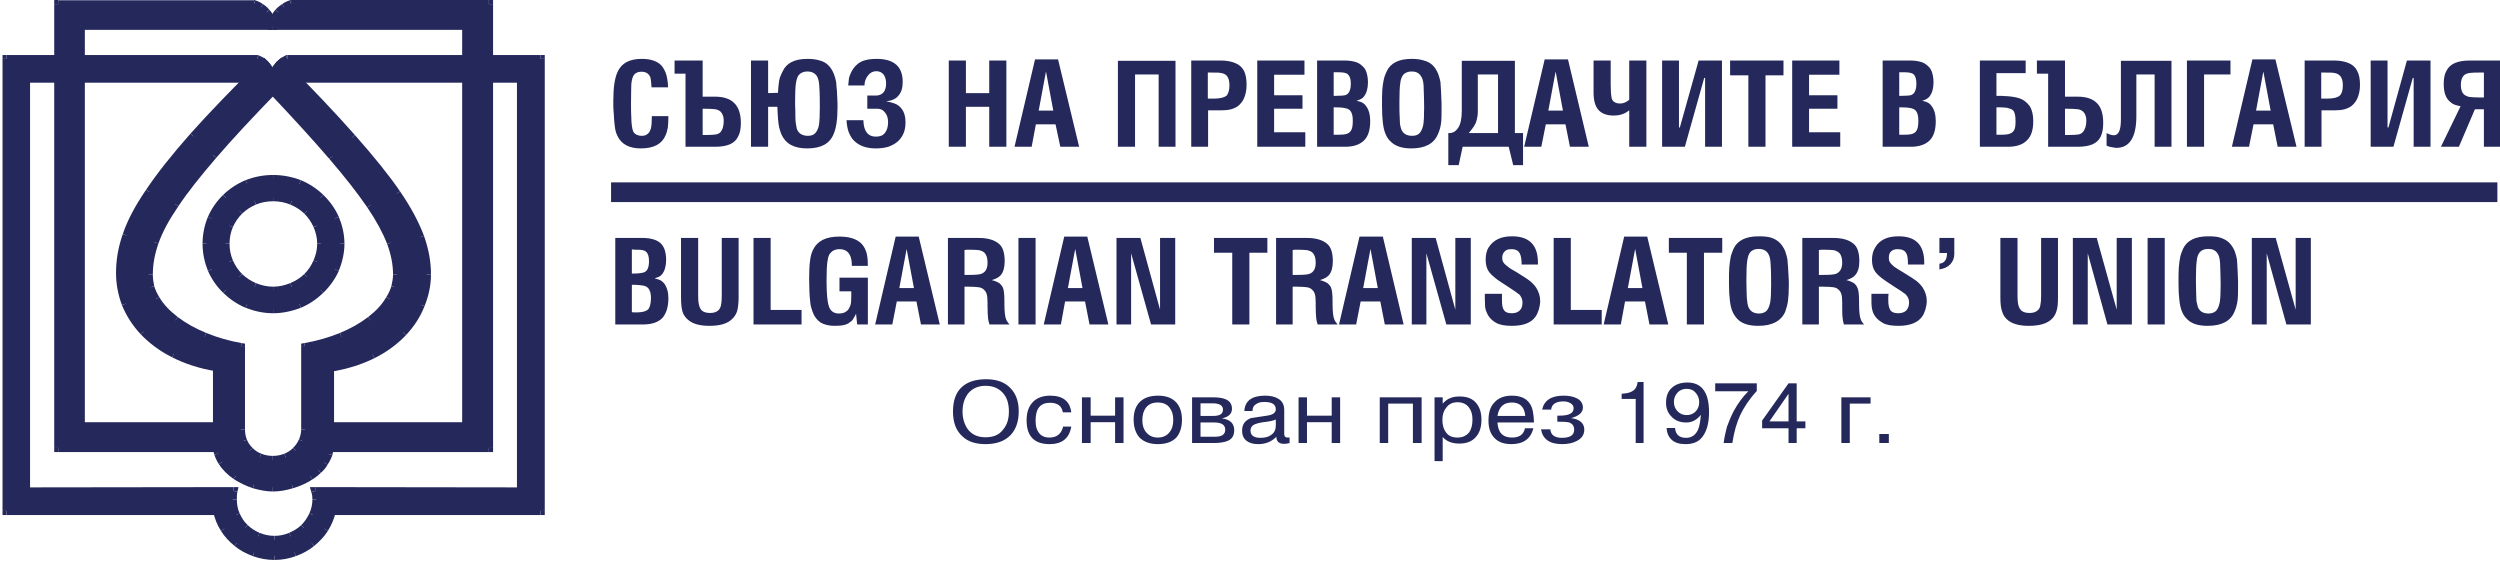 <?xml version="1.0" encoding="UTF-8" standalone="no"?>
<!DOCTYPE svg PUBLIC "-//W3C//DTD SVG 1.1//EN" "http://www.w3.org/Graphics/SVG/1.1/DTD/svg11.dtd">
<svg width="100%" height="100%" viewBox="0 0 252 57" version="1.1" xmlns="http://www.w3.org/2000/svg" xmlns:xlink="http://www.w3.org/1999/xlink" xml:space="preserve" xmlns:serif="http://www.serif.com/" style="fill-rule:evenodd;clip-rule:evenodd;stroke-linejoin:round;stroke-miterlimit:2;">
    <g transform="matrix(0.24,0,0,0.24,-432.229,-233.387)">
        <g transform="matrix(0.118,0,0,0.115,593.459,972.563)">
            <path d="M10256,214L11148,214C11176,227 11196,254 11201,286L10325,286L10325,1793C10572,1793 10818,1792 11064,1792C11062,1802 11061,1812 11061,1823C11061,1904 11127,1970 11210,1970C11292,1970 11359,1904 11359,1823C11359,1812 11358,1802 11355,1792C11598,1792 11843,1793 12087,1793L12087,286L11203,286C11209,254 11229,227 11256,214L12157,214L12157,1865L11414,1865C11394,1958 11310,2029 11210,2029C11109,2029 11025,1958 11006,1865L10256,1865L10256,214Z" style="fill:rgb(36,40,91);"/>
        </g>
        <g transform="matrix(0.118,0,0,0.115,593.459,972.563)">
            <rect x="10242" y="200" width="14" height="14" style="fill:rgb(36,40,91);"/>
        </g>
        <g transform="matrix(0.118,0,0,0.115,593.459,972.563)">
            <rect x="10256" y="200" width="892" height="29" style="fill:rgb(36,40,91);"/>
        </g>
        <g transform="matrix(0.118,0,0,0.115,593.459,972.563)">
            <path d="M11154,201L11148,214L11148,200L11151,200L11154,201Z" style="fill:rgb(36,40,91);"/>
        </g>
        <g transform="matrix(0.118,0,0,0.115,593.459,972.563)">
            <path d="M11142,227L11154,201C11162,205 11170,209 11177,215L11167,226L11158,237C11153,233 11148,230 11142,227Z" style="fill:rgb(36,40,91);"/>
        </g>
        <g transform="matrix(0.118,0,0,0.115,593.459,972.563)">
            <path d="M11167,226L11177,215C11183,221 11190,227 11195,234L11183,243L11171,251C11168,246 11163,242 11158,237L11167,226Z" style="fill:rgb(36,40,91);"/>
        </g>
        <g transform="matrix(0.118,0,0,0.115,593.459,972.563)">
            <path d="M11183,243L11195,234C11200,241 11204,249 11208,257L11195,263L11181,269C11179,263 11175,257 11171,251L11183,243Z" style="fill:rgb(36,40,91);"/>
        </g>
        <g transform="matrix(0.118,0,0,0.115,593.459,972.563)">
            <path d="M11195,263L11208,257C11211,266 11214,275 11215,284L11187,288C11186,281 11184,275 11181,269L11195,263Z" style="fill:rgb(36,40,91);"/>
        </g>
        <g transform="matrix(0.118,0,0,0.115,593.459,972.563)">
            <path d="M11201,301L11201,286L11215,284L11218,301L11201,301Z" style="fill:rgb(36,40,91);"/>
        </g>
        <g transform="matrix(0.118,0,0,0.115,593.459,972.563)">
            <rect x="10325" y="272" width="876" height="29" style="fill:rgb(36,40,91);"/>
        </g>
        <g transform="matrix(0.118,0,0,0.115,593.459,972.563)">
            <rect x="10311" y="272" width="14" height="14" style="fill:rgb(36,40,91);"/>
        </g>
        <g transform="matrix(0.118,0,0,0.115,593.459,972.563)">
            <rect x="10311" y="286" width="29" height="1507" style="fill:rgb(36,40,91);"/>
        </g>
        <g transform="matrix(0.118,0,0,0.115,593.459,972.563)">
            <rect x="10311" y="1793" width="14" height="15" style="fill:rgb(36,40,91);"/>
        </g>
        <g transform="matrix(0.118,0,0,0.115,593.459,972.563)">
            <path d="M10325,1808L10325,1779C10572,1779 10818,1778 11064,1778L11064,1807C10818,1807 10572,1808 10325,1808Z" style="fill:rgb(36,40,91);"/>
        </g>
        <g transform="matrix(0.118,0,0,0.115,593.459,972.563)">
            <path d="M11078,1795L11064,1792L11064,1778L11082,1778L11078,1795Z" style="fill:rgb(36,40,91);"/>
        </g>
        <g transform="matrix(0.118,0,0,0.115,593.459,972.563)">
            <path d="M11050,1789L11078,1795C11076,1804 11076,1813 11076,1823L11047,1823C11047,1811 11048,1800 11050,1789Z" style="fill:rgb(36,40,91);"/>
        </g>
        <g transform="matrix(0.118,0,0,0.115,593.459,972.563)">
            <path d="M11047,1823L11076,1823C11076,1841 11079,1859 11086,1874L11073,1880L11059,1886C11051,1866 11047,1845 11047,1823Z" style="fill:rgb(36,40,91);"/>
        </g>
        <g transform="matrix(0.118,0,0,0.115,593.459,972.563)">
            <path d="M11073,1880L11086,1874C11093,1890 11102,1905 11115,1917L11104,1927L11094,1937C11079,1923 11067,1905 11059,1886L11073,1880Z" style="fill:rgb(36,40,91);"/>
        </g>
        <g transform="matrix(0.118,0,0,0.115,593.459,972.563)">
            <path d="M11104,1927L11115,1917C11127,1929 11141,1938 11157,1945L11152,1958L11146,1972C11127,1964 11109,1952 11094,1937L11104,1927Z" style="fill:rgb(36,40,91);"/>
        </g>
        <g transform="matrix(0.118,0,0,0.115,593.459,972.563)">
            <path d="M11152,1958L11157,1945C11173,1952 11191,1956 11210,1956L11210,1985C11187,1985 11166,1980 11146,1972L11152,1958Z" style="fill:rgb(36,40,91);"/>
        </g>
        <g transform="matrix(0.118,0,0,0.115,593.459,972.563)">
            <path d="M11210,1985L11210,1956C11229,1956 11246,1952 11262,1945L11268,1958L11273,1972C11254,1980 11232,1985 11210,1985Z" style="fill:rgb(36,40,91);"/>
        </g>
        <g transform="matrix(0.118,0,0,0.115,593.459,972.563)">
            <path d="M11268,1958L11262,1945C11278,1938 11293,1929 11305,1917L11325,1937C11311,1952 11293,1964 11273,1972L11268,1958Z" style="fill:rgb(36,40,91);"/>
        </g>
        <g transform="matrix(0.118,0,0,0.115,593.459,972.563)">
            <path d="M11325,1937L11305,1917C11317,1905 11327,1890 11334,1874L11347,1880L11361,1886C11352,1905 11340,1923 11325,1937Z" style="fill:rgb(36,40,91);"/>
        </g>
        <g transform="matrix(0.118,0,0,0.115,593.459,972.563)">
            <path d="M11347,1880L11334,1874C11341,1859 11345,1841 11345,1823L11374,1823C11374,1845 11369,1867 11361,1886L11347,1880Z" style="fill:rgb(36,40,91);"/>
        </g>
        <g transform="matrix(0.118,0,0,0.115,593.459,972.563)">
            <path d="M11374,1823L11345,1823C11345,1813 11344,1805 11341,1796L11369,1788C11372,1799 11374,1811 11374,1823Z" style="fill:rgb(36,40,91);"/>
        </g>
        <g transform="matrix(0.118,0,0,0.115,593.459,972.563)">
            <path d="M11355,1778L11355,1792L11341,1796L11336,1778L11355,1778Z" style="fill:rgb(36,40,91);"/>
        </g>
        <g transform="matrix(0.118,0,0,0.115,593.459,972.563)">
            <path d="M11355,1807L11355,1778C11598,1778 11843,1779 12087,1779L12087,1808C11843,1808 11598,1807 11355,1807Z" style="fill:rgb(36,40,91);"/>
        </g>
        <g transform="matrix(0.118,0,0,0.115,593.459,972.563)">
            <rect x="12087" y="1793" width="15" height="15" style="fill:rgb(36,40,91);"/>
        </g>
        <g transform="matrix(0.118,0,0,0.115,593.459,972.563)">
            <rect x="12073" y="286" width="29" height="1507" style="fill:rgb(36,40,91);"/>
        </g>
        <g transform="matrix(0.118,0,0,0.115,593.459,972.563)">
            <rect x="12087" y="272" width="15" height="14" style="fill:rgb(36,40,91);"/>
        </g>
        <g transform="matrix(0.118,0,0,0.115,593.459,972.563)">
            <rect x="11203" y="272" width="884" height="29" style="fill:rgb(36,40,91);"/>
        </g>
        <g transform="matrix(0.118,0,0,0.115,593.459,972.563)">
            <path d="M11189,283L11203,286L11203,301L11186,301L11189,283Z" style="fill:rgb(36,40,91);"/>
        </g>
        <g transform="matrix(0.118,0,0,0.115,593.459,972.563)">
            <path d="M11217,289L11189,283C11190,274 11193,266 11197,257L11223,269C11221,275 11219,282 11217,289Z" style="fill:rgb(36,40,91);"/>
        </g>
        <g transform="matrix(0.118,0,0,0.115,593.459,972.563)">
            <path d="M11223,269L11197,257C11200,249 11205,241 11210,234L11222,243L11233,251C11229,257 11226,263 11223,269Z" style="fill:rgb(36,40,91);"/>
        </g>
        <g transform="matrix(0.118,0,0,0.115,593.459,972.563)">
            <path d="M11222,243L11210,234C11215,227 11221,221 11228,215L11237,226L11247,237C11242,241 11237,246 11233,251L11222,243Z" style="fill:rgb(36,40,91);"/>
        </g>
        <g transform="matrix(0.118,0,0,0.115,593.459,972.563)">
            <path d="M11237,226L11228,215C11235,210 11242,205 11250,201L11262,227C11257,230 11251,233 11247,237L11237,226Z" style="fill:rgb(36,40,91);"/>
        </g>
        <g transform="matrix(0.118,0,0,0.115,593.459,972.563)">
            <path d="M11256,200L11256,214L11250,201L11253,200L11256,200Z" style="fill:rgb(36,40,91);"/>
        </g>
        <g transform="matrix(0.118,0,0,0.115,593.459,972.563)">
            <rect x="11256" y="200" width="901" height="29" style="fill:rgb(36,40,91);"/>
        </g>
        <g transform="matrix(0.118,0,0,0.115,593.459,972.563)">
            <rect x="12157" y="200" width="15" height="14" style="fill:rgb(36,40,91);"/>
        </g>
        <g transform="matrix(0.118,0,0,0.115,593.459,972.563)">
            <rect x="12143" y="214" width="29" height="1651" style="fill:rgb(36,40,91);"/>
        </g>
        <g transform="matrix(0.118,0,0,0.115,593.459,972.563)">
            <rect x="12157" y="1865" width="15" height="15" style="fill:rgb(36,40,91);"/>
        </g>
        <g transform="matrix(0.118,0,0,0.115,593.459,972.563)">
            <rect x="11414" y="1851" width="743" height="29" style="fill:rgb(36,40,91);"/>
        </g>
        <g transform="matrix(0.118,0,0,0.115,593.459,972.563)">
            <path d="M11414,1851L11414,1865L11400,1862L11402,1851L11414,1851Z" style="fill:rgb(36,40,91);"/>
        </g>
        <g transform="matrix(0.118,0,0,0.115,593.459,972.563)">
            <path d="M11400,1862L11428,1868C11423,1893 11413,1916 11400,1938L11388,1930L11375,1922C11387,1904 11395,1884 11400,1862Z" style="fill:rgb(36,40,91);"/>
        </g>
        <g transform="matrix(0.118,0,0,0.115,593.459,972.563)">
            <path d="M11388,1930L11400,1938C11387,1959 11370,1977 11351,1993L11333,1971C11350,1957 11364,1941 11375,1922L11388,1930Z" style="fill:rgb(36,40,91);"/>
        </g>
        <g transform="matrix(0.118,0,0,0.115,593.459,972.563)">
            <path d="M11333,1971L11351,1993C11332,2009 11310,2021 11286,2030L11281,2016L11276,2003C11297,1995 11316,1984 11333,1971Z" style="fill:rgb(36,40,91);"/>
        </g>
        <g transform="matrix(0.118,0,0,0.115,593.459,972.563)">
            <path d="M11281,2016L11286,2030C11262,2039 11237,2044 11210,2044L11210,2015C11233,2015 11256,2010 11276,2003L11281,2016Z" style="fill:rgb(36,40,91);"/>
        </g>
        <g transform="matrix(0.118,0,0,0.115,593.459,972.563)">
            <path d="M11210,2015L11210,2044C11183,2044 11157,2039 11133,2030L11138,2016L11143,2003C11164,2010 11186,2015 11210,2015Z" style="fill:rgb(36,40,91);"/>
        </g>
        <g transform="matrix(0.118,0,0,0.115,593.459,972.563)">
            <path d="M11138,2016L11133,2030C11109,2021 11087,2009 11068,1993L11086,1971C11103,1984 11122,1995 11143,2003L11138,2016Z" style="fill:rgb(36,40,91);"/>
        </g>
        <g transform="matrix(0.118,0,0,0.115,593.459,972.563)">
            <path d="M11086,1971L11068,1993C11049,1977 11032,1959 11019,1937L11032,1930L11044,1922C11055,1941 11070,1957 11086,1971Z" style="fill:rgb(36,40,91);"/>
        </g>
        <g transform="matrix(0.118,0,0,0.115,593.459,972.563)">
            <path d="M11032,1930L11019,1937C11006,1916 10997,1893 10992,1868L11020,1862C11025,1884 11033,1904 11044,1922L11032,1930Z" style="fill:rgb(36,40,91);"/>
        </g>
        <g transform="matrix(0.118,0,0,0.115,593.459,972.563)">
            <path d="M11020,1862L11006,1865L11006,1851L11018,1851L11020,1862Z" style="fill:rgb(36,40,91);"/>
        </g>
        <g transform="matrix(0.118,0,0,0.115,593.459,972.563)">
            <rect x="10256" y="1851" width="750" height="29" style="fill:rgb(36,40,91);"/>
        </g>
        <g transform="matrix(0.118,0,0,0.115,593.459,972.563)">
            <rect x="10242" y="1865" width="14" height="15" style="fill:rgb(36,40,91);"/>
        </g>
        <g transform="matrix(0.118,0,0,0.115,593.459,972.563)">
            <rect x="10242" y="214" width="29" height="1651" style="fill:rgb(36,40,91);"/>
        </g>
        <g transform="matrix(0.118,0,0,0.115,593.459,972.563)">
            <path d="M11319,1266L11319,1567C11319,1628 11271,1678 11204,1678C11136,1678 11090,1628 11090,1567L11090,1266C10906,1233 10762,1127 10762,1002C10762,850 10864,691 11204,330C11543,701 11646,850 11646,1002C11646,1127 11504,1233 11319,1266ZM11319,1266M11203,300L11202,300C11202,301 11202,301 11203,302L11202,302L11202,296C11202,270 11190,246 11172,229C10769,639 10660,819 10660,996C10660,1146 10771,1301 11005,1341L11005,1621C11005,1717 11119,1779 11204,1779C11289,1779 11407,1722 11407,1621L11407,1343C11640,1303 11752,1151 11752,1001C11752,824 11638,649 11234,229C11215,245 11203,270 11203,297L11202,297L11202,298C11202,299 11202,299 11203,300Z" style="fill:rgb(36,40,91);"/>
        </g>
        <g transform="matrix(0.118,0,0,0.115,593.459,972.563)">
            <path d="M11316,1252L11319,1266L11305,1266L11305,1254L11316,1252Z" style="fill:rgb(36,40,91);"/>
        </g>
        <g transform="matrix(0.118,0,0,0.115,593.459,972.563)">
            <rect x="11305" y="1266" width="29" height="301" style="fill:rgb(36,40,91);"/>
        </g>
        <g transform="matrix(0.118,0,0,0.115,593.459,972.563)">
            <path d="M11305,1567L11334,1567C11334,1584 11330,1601 11324,1616L11310,1610L11297,1604C11302,1593 11305,1580 11305,1567Z" style="fill:rgb(36,40,91);"/>
        </g>
        <g transform="matrix(0.118,0,0,0.115,593.459,972.563)">
            <path d="M11310,1610L11324,1616C11318,1631 11308,1644 11297,1656L11287,1645L11276,1635C11285,1626 11292,1616 11297,1604L11310,1610Z" style="fill:rgb(36,40,91);"/>
        </g>
        <g transform="matrix(0.118,0,0,0.115,593.459,972.563)">
            <path d="M11287,1645L11297,1656C11285,1667 11271,1676 11256,1683L11250,1669L11245,1656C11257,1651 11268,1644 11276,1635L11287,1645Z" style="fill:rgb(36,40,91);"/>
        </g>
        <g transform="matrix(0.118,0,0,0.115,593.459,972.563)">
            <path d="M11250,1669L11256,1683C11240,1689 11223,1693 11204,1693L11204,1664C11219,1664 11233,1661 11245,1656L11250,1669Z" style="fill:rgb(36,40,91);"/>
        </g>
        <g transform="matrix(0.118,0,0,0.115,593.459,972.563)">
            <path d="M11204,1664L11204,1693C11185,1693 11168,1689 11152,1683L11158,1669L11163,1656C11175,1661 11189,1664 11204,1664Z" style="fill:rgb(36,40,91);"/>
        </g>
        <g transform="matrix(0.118,0,0,0.115,593.459,972.563)">
            <path d="M11158,1669L11152,1683C11136,1676 11123,1667 11111,1656L11132,1635C11140,1644 11151,1651 11163,1656L11158,1669Z" style="fill:rgb(36,40,91);"/>
        </g>
        <g transform="matrix(0.118,0,0,0.115,593.459,972.563)">
            <path d="M11132,1635L11111,1656C11100,1644 11091,1631 11085,1616L11098,1610L11112,1605C11116,1616 11123,1626 11132,1635Z" style="fill:rgb(36,40,91);"/>
        </g>
        <g transform="matrix(0.118,0,0,0.115,593.459,972.563)">
            <path d="M11098,1610L11085,1616C11079,1601 11076,1584 11076,1567L11105,1567C11105,1580 11107,1593 11112,1605L11098,1610Z" style="fill:rgb(36,40,91);"/>
        </g>
        <g transform="matrix(0.118,0,0,0.115,593.459,972.563)">
            <rect x="11076" y="1266" width="29" height="301" style="fill:rgb(36,40,91);"/>
        </g>
        <g transform="matrix(0.118,0,0,0.115,593.459,972.563)">
            <path d="M11105,1266L11090,1266L11093,1252L11105,1254L11105,1266Z" style="fill:rgb(36,40,91);"/>
        </g>
        <g transform="matrix(0.118,0,0,0.115,593.459,972.563)">
            <path d="M11093,1252L11087,1280C11040,1272 10996,1259 10956,1242L10961,1228L10967,1215C11005,1231 11048,1244 11093,1252Z" style="fill:rgb(36,40,91);"/>
        </g>
        <g transform="matrix(0.118,0,0,0.115,593.459,972.563)">
            <path d="M10961,1228L10956,1242C10915,1225 10879,1204 10848,1180L10857,1169L10866,1157C10894,1179 10929,1199 10967,1215L10961,1228Z" style="fill:rgb(36,40,91);"/>
        </g>
        <g transform="matrix(0.118,0,0,0.115,593.459,972.563)">
            <path d="M10857,1169L10848,1180C10817,1156 10792,1128 10775,1099L10787,1091L10800,1084C10815,1111 10838,1135 10866,1157L10857,1169Z" style="fill:rgb(36,40,91);"/>
        </g>
        <g transform="matrix(0.118,0,0,0.115,593.459,972.563)">
            <path d="M10787,1091L10775,1099C10766,1084 10759,1068 10755,1052L10769,1048L10782,1044C10786,1058 10792,1071 10800,1084L10787,1091Z" style="fill:rgb(36,40,91);"/>
        </g>
        <g transform="matrix(0.118,0,0,0.115,593.459,972.563)">
            <path d="M10769,1048L10755,1052C10750,1036 10748,1019 10748,1002L10777,1002C10777,1016 10779,1030 10782,1044L10769,1048Z" style="fill:rgb(36,40,91);"/>
        </g>
        <g transform="matrix(0.118,0,0,0.115,593.459,972.563)">
            <path d="M10777,1002L10748,1002C10748,962 10754,922 10770,879L10783,884L10797,888C10783,929 10777,966 10777,1002Z" style="fill:rgb(36,40,91);"/>
        </g>
        <g transform="matrix(0.118,0,0,0.115,593.459,972.563)">
            <path d="M10783,884L10770,879C10785,836 10809,790 10843,736L10856,744L10868,752C10834,803 10811,847 10797,888L10783,884Z" style="fill:rgb(36,40,91);"/>
        </g>
        <g transform="matrix(0.118,0,0,0.115,593.459,972.563)">
            <path d="M10856,744L10843,736C10878,684 10923,625 10980,557L10992,566L11003,575C10946,643 10901,701 10868,752L10856,744Z" style="fill:rgb(36,40,91);"/>
        </g>
        <g transform="matrix(0.118,0,0,0.115,593.459,972.563)">
            <path d="M10992,566L10980,557C11038,488 11108,411 11193,320L11215,340C11130,430 11060,507 11003,575L10992,566Z" style="fill:rgb(36,40,91);"/>
        </g>
        <g transform="matrix(0.118,0,0,0.115,593.459,972.563)">
            <path d="M11215,320L11204,330L11193,320L11204,309L11215,320Z" style="fill:rgb(36,40,91);"/>
        </g>
        <g transform="matrix(0.118,0,0,0.115,593.459,972.563)">
            <path d="M11193,340L11215,320C11300,413 11370,492 11427,561L11405,579C11348,511 11278,432 11193,340Z" style="fill:rgb(36,40,91);"/>
        </g>
        <g transform="matrix(0.118,0,0,0.115,593.459,972.563)">
            <path d="M11405,579L11427,561C11485,630 11530,688 11564,740L11540,756C11506,705 11462,647 11405,579Z" style="fill:rgb(36,40,91);"/>
        </g>
        <g transform="matrix(0.118,0,0,0.115,593.459,972.563)">
            <path d="M11540,756L11564,740C11599,793 11623,838 11638,880L11625,885L11611,890C11596,850 11573,806 11540,756Z" style="fill:rgb(36,40,91);"/>
        </g>
        <g transform="matrix(0.118,0,0,0.115,593.459,972.563)">
            <path d="M11625,885L11638,880C11654,923 11661,962 11661,1002L11632,1002C11632,966 11625,929 11611,890L11625,885Z" style="fill:rgb(36,40,91);"/>
        </g>
        <g transform="matrix(0.118,0,0,0.115,593.459,972.563)">
            <path d="M11632,1002L11661,1002C11661,1019 11658,1036 11653,1052L11640,1048L11626,1044C11629,1030 11632,1016 11632,1002Z" style="fill:rgb(36,40,91);"/>
        </g>
        <g transform="matrix(0.118,0,0,0.115,593.459,972.563)">
            <path d="M11640,1048L11653,1052C11649,1068 11642,1084 11633,1099L11621,1091L11608,1084C11616,1071 11622,1058 11626,1044L11640,1048Z" style="fill:rgb(36,40,91);"/>
        </g>
        <g transform="matrix(0.118,0,0,0.115,593.459,972.563)">
            <path d="M11621,1091L11633,1099C11616,1128 11592,1156 11561,1180L11552,1169L11543,1157C11571,1135 11593,1111 11608,1084L11621,1091Z" style="fill:rgb(36,40,91);"/>
        </g>
        <g transform="matrix(0.118,0,0,0.115,593.459,972.563)">
            <path d="M11552,1169L11561,1180C11531,1204 11494,1225 11454,1242L11448,1228L11443,1215C11481,1199 11515,1179 11543,1157L11552,1169Z" style="fill:rgb(36,40,91);"/>
        </g>
        <g transform="matrix(0.118,0,0,0.115,593.459,972.563)">
            <path d="M11448,1228L11454,1242C11413,1259 11369,1272 11322,1280L11316,1252C11362,1244 11404,1231 11443,1215L11448,1228Z" style="fill:rgb(36,40,91);"/>
        </g>
        <g transform="matrix(0.118,0,0,0.115,593.459,972.563)">
            <path d="M11203,315L11203,300L11213,290L11238,315L11203,315Z" style="fill:rgb(36,40,91);"/>
        </g>
        <g transform="matrix(0.118,0,0,0.115,593.459,972.563)">
            <rect x="11202" y="286" width="1" height="29" style="fill:rgb(36,40,91);"/>
        </g>
        <g transform="matrix(0.118,0,0,0.115,593.459,972.563)">
            <rect x="11188" y="286" width="14" height="14" style="fill:rgb(36,40,91);"/>
        </g>
        <g transform="matrix(0.118,0,0,0.115,593.459,972.563)">
            <path d="M11188,300L11217,300L11202,300L11188,301L11188,300Z" style="fill:rgb(36,40,91);"/>
        </g>
        <g transform="matrix(0.118,0,0,0.115,593.459,972.563)">
            <path d="M11202,300L11205,300L11202,301L11188,302L11188,301L11202,300Z" style="fill:rgb(36,40,91);"/>
        </g>
        <g transform="matrix(0.118,0,0,0.115,593.459,972.563)">
            <path d="M11202,301L11203,300L11202,301L11189,307C11188,306 11188,304 11188,302L11202,301Z" style="fill:rgb(36,40,91);"/>
        </g>
        <g transform="matrix(0.118,0,0,0.115,593.459,972.563)">
            <path d="M11202,301L11203,300L11202,301L11191,310C11190,309 11190,308 11189,307L11202,301Z" style="fill:rgb(36,40,91);"/>
        </g>
        <g transform="matrix(0.118,0,0,0.115,593.459,972.563)">
            <path d="M11202,301L11205,300L11202,301L11192,311C11191,311 11191,310 11191,310L11202,301Z" style="fill:rgb(36,40,91);"/>
        </g>
        <g transform="matrix(0.118,0,0,0.115,593.459,972.563)">
            <path d="M11202,301L11209,296L11203,302L11192,312L11192,311L11202,301Z" style="fill:rgb(36,40,91);"/>
        </g>
        <g transform="matrix(0.118,0,0,0.115,593.459,972.563)">
            <path d="M11203,302L11213,292L11193,312L11192,312L11203,302Z" style="fill:rgb(36,40,91);"/>
        </g>
        <g transform="matrix(0.118,0,0,0.115,593.459,972.563)">
            <path d="M11203,317L11203,302L11213,292L11238,317L11203,317Z" style="fill:rgb(36,40,91);"/>
        </g>
        <g transform="matrix(0.118,0,0,0.115,593.459,972.563)">
            <rect x="11202" y="288" width="1" height="29" style="fill:rgb(36,40,91);"/>
        </g>
        <g transform="matrix(0.118,0,0,0.115,593.459,972.563)">
            <rect x="11188" y="302" width="14" height="15" style="fill:rgb(36,40,91);"/>
        </g>
        <g transform="matrix(0.118,0,0,0.115,593.459,972.563)">
            <rect x="11188" y="300" width="29" height="2" style="fill:rgb(36,40,91);"/>
        </g>
        <g transform="matrix(0.118,0,0,0.115,593.459,972.563)">
            <rect x="11188" y="299" width="29" height="1" style="fill:rgb(36,40,91);"/>
        </g>
        <g transform="matrix(0.118,0,0,0.115,593.459,972.563)">
            <rect x="11188" y="297" width="29" height="2" style="fill:rgb(36,40,91);"/>
        </g>
        <g transform="matrix(0.118,0,0,0.115,593.459,972.563)">
            <rect x="11188" y="296" width="29" height="1" style="fill:rgb(36,40,91);"/>
        </g>
        <g transform="matrix(0.118,0,0,0.115,593.459,972.563)">
            <path d="M11217,296L11188,296C11188,291 11187,285 11186,280L11214,274C11216,281 11217,288 11217,296Z" style="fill:rgb(36,40,91);"/>
        </g>
        <g transform="matrix(0.118,0,0,0.115,593.459,972.563)">
            <path d="M11214,274L11186,280C11185,275 11183,270 11181,265L11207,253C11210,260 11212,267 11214,274Z" style="fill:rgb(36,40,91);"/>
        </g>
        <g transform="matrix(0.118,0,0,0.115,593.459,972.563)">
            <path d="M11207,253L11181,265C11176,256 11170,247 11162,240L11182,218C11192,228 11201,240 11207,253Z" style="fill:rgb(36,40,91);"/>
        </g>
        <g transform="matrix(0.118,0,0,0.115,593.459,972.563)">
            <path d="M11182,218L11172,229L11162,219L11172,209L11182,218Z" style="fill:rgb(36,40,91);"/>
        </g>
        <g transform="matrix(0.118,0,0,0.115,593.459,972.563)">
            <path d="M11162,219L11182,239C11082,341 11000,429 10933,506L10922,497L10911,487C10978,410 11061,322 11162,219Z" style="fill:rgb(36,40,91);"/>
        </g>
        <g transform="matrix(0.118,0,0,0.115,593.459,972.563)">
            <path d="M10922,497L10933,506C10867,583 10816,649 10777,708L10753,692C10792,632 10844,565 10911,487L10922,497Z" style="fill:rgb(36,40,91);"/>
        </g>
        <g transform="matrix(0.118,0,0,0.115,593.459,972.563)">
            <path d="M10753,692L10777,708C10739,766 10713,817 10697,864L10683,859L10670,854C10686,805 10713,752 10753,692Z" style="fill:rgb(36,40,91);"/>
        </g>
        <g transform="matrix(0.118,0,0,0.115,593.459,972.563)">
            <path d="M10683,859L10697,864C10681,910 10675,953 10675,996L10646,996C10646,950 10653,904 10670,854L10683,859Z" style="fill:rgb(36,40,91);"/>
        </g>
        <g transform="matrix(0.118,0,0,0.115,593.459,972.563)">
            <path d="M10646,996L10675,996C10675,1032 10681,1068 10695,1102L10681,1108L10667,1113C10653,1075 10646,1035 10646,996Z" style="fill:rgb(36,40,91);"/>
        </g>
        <g transform="matrix(0.118,0,0,0.115,593.459,972.563)">
            <path d="M10681,1108L10695,1102C10708,1137 10728,1170 10755,1200L10745,1210L10734,1220C10704,1187 10682,1151 10667,1113L10681,1108Z" style="fill:rgb(36,40,91);"/>
        </g>
        <g transform="matrix(0.118,0,0,0.115,593.459,972.563)">
            <path d="M10745,1210L10755,1200C10783,1230 10817,1257 10859,1278L10852,1291L10846,1304C10801,1281 10764,1252 10734,1220L10745,1210Z" style="fill:rgb(36,40,91);"/>
        </g>
        <g transform="matrix(0.118,0,0,0.115,593.459,972.563)">
            <path d="M10852,1291L10859,1278C10901,1300 10951,1317 11007,1327L11003,1355C10942,1345 10890,1327 10846,1304L10852,1291Z" style="fill:rgb(36,40,91);"/>
        </g>
        <g transform="matrix(0.118,0,0,0.115,593.459,972.563)">
            <path d="M11020,1341L11005,1341L11007,1327L11020,1329L11020,1341Z" style="fill:rgb(36,40,91);"/>
        </g>
        <g transform="matrix(0.118,0,0,0.115,593.459,972.563)">
            <rect x="10991" y="1341" width="29" height="280" style="fill:rgb(36,40,91);"/>
        </g>
        <g transform="matrix(0.118,0,0,0.115,593.459,972.563)">
            <path d="M10991,1621L11020,1621C11020,1632 11021,1642 11024,1651L11010,1655L10996,1660C10992,1647 10991,1634 10991,1621Z" style="fill:rgb(36,40,91);"/>
        </g>
        <g transform="matrix(0.118,0,0,0.115,593.459,972.563)">
            <path d="M11010,1655L11024,1651C11027,1661 11031,1670 11036,1679L11024,1686L11012,1694C11005,1683 11000,1672 10996,1660L11010,1655Z" style="fill:rgb(36,40,91);"/>
        </g>
        <g transform="matrix(0.118,0,0,0.115,593.459,972.563)">
            <path d="M11024,1686L11036,1679C11047,1696 11063,1712 11081,1724L11073,1736L11064,1748C11043,1733 11025,1715 11012,1694L11024,1686Z" style="fill:rgb(36,40,91);"/>
        </g>
        <g transform="matrix(0.118,0,0,0.115,593.459,972.563)">
            <path d="M11073,1736L11081,1724C11099,1737 11120,1747 11142,1754L11137,1768L11133,1782C11109,1774 11085,1762 11064,1748L11073,1736Z" style="fill:rgb(36,40,91);"/>
        </g>
        <g transform="matrix(0.118,0,0,0.115,593.459,972.563)">
            <path d="M11137,1768L11142,1754C11163,1761 11184,1765 11204,1765L11204,1794C11181,1794 11157,1789 11133,1782L11137,1768Z" style="fill:rgb(36,40,91);"/>
        </g>
        <g transform="matrix(0.118,0,0,0.115,593.459,972.563)">
            <path d="M11204,1794L11204,1765C11224,1765 11246,1761 11267,1755L11272,1769L11276,1782C11251,1790 11227,1794 11204,1794Z" style="fill:rgb(36,40,91);"/>
        </g>
        <g transform="matrix(0.118,0,0,0.115,593.459,972.563)">
            <path d="M11272,1769L11267,1755C11289,1748 11310,1738 11329,1726L11345,1750C11324,1764 11300,1775 11276,1782L11272,1769Z" style="fill:rgb(36,40,91);"/>
        </g>
        <g transform="matrix(0.118,0,0,0.115,593.459,972.563)">
            <path d="M11345,1750L11329,1726C11339,1720 11347,1713 11355,1705L11365,1715L11375,1726C11366,1735 11356,1743 11345,1750Z" style="fill:rgb(36,40,91);"/>
        </g>
        <g transform="matrix(0.118,0,0,0.115,593.459,972.563)">
            <path d="M11365,1715L11355,1705C11363,1698 11369,1689 11375,1681L11387,1688L11399,1696C11393,1707 11385,1717 11375,1726L11365,1715Z" style="fill:rgb(36,40,91);"/>
        </g>
        <g transform="matrix(0.118,0,0,0.115,593.459,972.563)">
            <path d="M11387,1688L11375,1681C11380,1672 11385,1663 11388,1653L11416,1661C11412,1673 11406,1685 11399,1696L11387,1688Z" style="fill:rgb(36,40,91);"/>
        </g>
        <g transform="matrix(0.118,0,0,0.115,593.459,972.563)">
            <path d="M11416,1661L11388,1653C11391,1643 11393,1632 11393,1621L11422,1621C11422,1635 11419,1648 11416,1661Z" style="fill:rgb(36,40,91);"/>
        </g>
        <g transform="matrix(0.118,0,0,0.115,593.459,972.563)">
            <rect x="11393" y="1343" width="29" height="278" style="fill:rgb(36,40,91);"/>
        </g>
        <g transform="matrix(0.118,0,0,0.115,593.459,972.563)">
            <path d="M11405,1329L11407,1343L11393,1343L11393,1331L11405,1329Z" style="fill:rgb(36,40,91);"/>
        </g>
        <g transform="matrix(0.118,0,0,0.115,593.459,972.563)">
            <path d="M11409,1357L11405,1329C11461,1319 11511,1302 11553,1281L11559,1294L11566,1307C11521,1330 11469,1347 11409,1357Z" style="fill:rgb(36,40,91);"/>
        </g>
        <g transform="matrix(0.118,0,0,0.115,593.459,972.563)">
            <path d="M11559,1294L11553,1281C11594,1259 11629,1233 11656,1203L11678,1223C11648,1255 11611,1284 11566,1307L11559,1294Z" style="fill:rgb(36,40,91);"/>
        </g>
        <g transform="matrix(0.118,0,0,0.115,593.459,972.563)">
            <path d="M11678,1223L11656,1203C11684,1174 11704,1141 11717,1107L11731,1112L11744,1117C11730,1155 11707,1191 11678,1223Z" style="fill:rgb(36,40,91);"/>
        </g>
        <g transform="matrix(0.118,0,0,0.115,593.459,972.563)">
            <path d="M11731,1112L11717,1107C11731,1073 11738,1037 11738,1001L11767,1001C11767,1040 11759,1080 11744,1117L11731,1112Z" style="fill:rgb(36,40,91);"/>
        </g>
        <g transform="matrix(0.118,0,0,0.115,593.459,972.563)">
            <path d="M11767,1001L11738,1001C11738,958 11731,916 11714,870L11742,860C11759,909 11767,955 11767,1001Z" style="fill:rgb(36,40,91);"/>
        </g>
        <g transform="matrix(0.118,0,0,0.115,593.459,972.563)">
            <path d="M11742,860L11714,870C11698,823 11671,772 11632,714L11645,706L11657,698C11697,758 11724,811 11742,860Z" style="fill:rgb(36,40,91);"/>
        </g>
        <g transform="matrix(0.118,0,0,0.115,593.459,972.563)">
            <path d="M11645,706L11632,714C11593,655 11541,589 11474,511L11485,502L11496,492C11564,571 11617,638 11657,698L11645,706Z" style="fill:rgb(36,40,91);"/>
        </g>
        <g transform="matrix(0.118,0,0,0.115,593.459,972.563)">
            <path d="M11485,502L11474,511C11407,433 11324,344 11224,239L11244,219C11346,324 11429,414 11496,492L11485,502Z" style="fill:rgb(36,40,91);"/>
        </g>
        <g transform="matrix(0.118,0,0,0.115,593.459,972.563)">
            <path d="M11244,219L11234,229L11225,218L11235,209L11244,219Z" style="fill:rgb(36,40,91);"/>
        </g>
        <g transform="matrix(0.118,0,0,0.115,593.459,972.563)">
            <path d="M11225,218L11243,240C11239,243 11236,247 11233,251L11221,243L11210,234C11214,228 11219,223 11225,218Z" style="fill:rgb(36,40,91);"/>
        </g>
        <g transform="matrix(0.118,0,0,0.115,593.459,972.563)">
            <path d="M11221,243L11233,251C11230,256 11227,260 11225,265L11211,259L11198,253C11201,246 11205,240 11210,234L11221,243Z" style="fill:rgb(36,40,91);"/>
        </g>
        <g transform="matrix(0.118,0,0,0.115,593.459,972.563)">
            <path d="M11211,259L11225,265C11220,275 11218,286 11218,297L11189,297C11189,281 11192,266 11198,253L11211,259Z" style="fill:rgb(36,40,91);"/>
        </g>
        <g transform="matrix(0.118,0,0,0.115,593.459,972.563)">
            <rect x="11203" y="297" width="15" height="15" style="fill:rgb(36,40,91);"/>
        </g>
        <g transform="matrix(0.118,0,0,0.115,593.459,972.563)">
            <rect x="11202" y="283" width="1" height="29" style="fill:rgb(36,40,91);"/>
        </g>
        <g transform="matrix(0.118,0,0,0.115,593.459,972.563)">
            <rect x="11188" y="283" width="14" height="14" style="fill:rgb(36,40,91);"/>
        </g>
        <g transform="matrix(0.118,0,0,0.115,593.459,972.563)">
            <rect x="11188" y="297" width="29" height="1" style="fill:rgb(36,40,91);"/>
        </g>
        <g transform="matrix(0.118,0,0,0.115,593.459,972.563)">
            <path d="M11188,298L11217,298L11202,298L11188,299L11188,298Z" style="fill:rgb(36,40,91);"/>
        </g>
        <g transform="matrix(0.118,0,0,0.115,593.459,972.563)">
            <path d="M11202,298L11205,298L11202,299L11188,300L11188,299L11202,298Z" style="fill:rgb(36,40,91);"/>
        </g>
        <g transform="matrix(0.118,0,0,0.115,593.459,972.563)">
            <path d="M11202,299L11203,298L11202,299L11189,305C11188,304 11188,302 11188,300L11202,299Z" style="fill:rgb(36,40,91);"/>
        </g>
        <g transform="matrix(0.118,0,0,0.115,593.459,972.563)">
            <path d="M11202,299L11203,298L11202,299L11191,308C11190,307 11190,306 11189,305L11202,299Z" style="fill:rgb(36,40,91);"/>
        </g>
        <g transform="matrix(0.118,0,0,0.115,593.459,972.563)">
            <path d="M11202,299L11205,298L11202,299L11192,309C11191,309 11191,308 11191,308L11202,299Z" style="fill:rgb(36,40,91);"/>
        </g>
        <g transform="matrix(0.118,0,0,0.115,593.459,972.563)">
            <path d="M11202,299L11209,294L11203,300L11192,310L11192,309L11202,299Z" style="fill:rgb(36,40,91);"/>
        </g>
        <g transform="matrix(0.118,0,0,0.115,593.459,972.563)">
            <path d="M11203,300L11213,290L11193,310L11192,310L11203,300Z" style="fill:rgb(36,40,91);"/>
        </g>
        <g transform="matrix(0.118,0,0,0.115,593.459,972.563)">
            <path d="M10520,93L11202,93C11198,56 11172,25 11137,14L10440,14L10440,1635L11051,1635L11051,1555L10520,1555L10520,93ZM10520,93M11203,93L11892,93L11892,1555L11349,1555L11349,1635L11973,1635L11973,14L11269,14C11234,25 11208,56 11203,93Z" style="fill:rgb(36,40,91);"/>
        </g>
        <g transform="matrix(0.118,0,0,0.115,593.459,972.563)">
            <rect x="10506" y="79" width="14" height="14" style="fill:rgb(36,40,91);"/>
        </g>
        <g transform="matrix(0.118,0,0,0.115,593.459,972.563)">
            <rect x="10520" y="79" width="682" height="29" style="fill:rgb(36,40,91);"/>
        </g>
        <g transform="matrix(0.118,0,0,0.115,593.459,972.563)">
            <path d="M11202,108L11202,93L11216,91L11218,108L11202,108Z" style="fill:rgb(36,40,91);"/>
        </g>
        <g transform="matrix(0.118,0,0,0.115,593.459,972.563)">
            <path d="M11216,91L11188,95C11187,87 11185,79 11182,72L11195,67L11208,61C11213,70 11215,81 11216,91Z" style="fill:rgb(36,40,91);"/>
        </g>
        <g transform="matrix(0.118,0,0,0.115,593.459,972.563)">
            <path d="M11195,67L11182,72C11179,65 11175,59 11170,53L11192,35C11199,42 11204,51 11208,61L11195,67Z" style="fill:rgb(36,40,91);"/>
        </g>
        <g transform="matrix(0.118,0,0,0.115,593.459,972.563)">
            <path d="M11192,35L11170,53C11165,47 11160,42 11153,38L11169,14C11178,20 11186,27 11192,35Z" style="fill:rgb(36,40,91);"/>
        </g>
        <g transform="matrix(0.118,0,0,0.115,593.459,972.563)">
            <path d="M11169,14L11153,38C11147,34 11140,30 11133,28L11141,0C11151,3 11161,8 11169,14Z" style="fill:rgb(36,40,91);"/>
        </g>
        <g transform="matrix(0.118,0,0,0.115,593.459,972.563)">
            <path d="M11141,0L11137,14L11137,-1L11139,-1L11141,0Z" style="fill:rgb(36,40,91);"/>
        </g>
        <g transform="matrix(0.118,0,0,0.115,593.459,972.563)">
            <rect x="10440" y="0" width="697" height="29" style="fill:rgb(36,40,91);"/>
        </g>
        <g transform="matrix(0.118,0,0,0.115,593.459,972.563)">
            <rect x="10426" y="-1" width="14" height="15" style="fill:rgb(36,40,91);"/>
        </g>
        <g transform="matrix(0.118,0,0,0.115,593.459,972.563)">
            <rect x="10426" y="14" width="29" height="1621" style="fill:rgb(36,40,91);"/>
        </g>
        <g transform="matrix(0.118,0,0,0.115,593.459,972.563)">
            <rect x="10426" y="1635" width="14" height="15" style="fill:rgb(36,40,91);"/>
        </g>
        <g transform="matrix(0.118,0,0,0.115,593.459,972.563)">
            <rect x="10440" y="1621" width="611" height="29" style="fill:rgb(36,40,91);"/>
        </g>
        <g transform="matrix(0.118,0,0,0.115,593.459,972.563)">
            <rect x="11051" y="1635" width="15" height="15" style="fill:rgb(36,40,91);"/>
        </g>
        <g transform="matrix(0.118,0,0,0.115,593.459,972.563)">
            <rect x="11037" y="1555" width="29" height="80" style="fill:rgb(36,40,91);"/>
        </g>
        <g transform="matrix(0.118,0,0,0.115,593.459,972.563)">
            <rect x="11051" y="1541" width="15" height="14" style="fill:rgb(36,40,91);"/>
        </g>
        <g transform="matrix(0.118,0,0,0.115,593.459,972.563)">
            <rect x="10520" y="1541" width="531" height="29" style="fill:rgb(36,40,91);"/>
        </g>
        <g transform="matrix(0.118,0,0,0.115,593.459,972.563)">
            <rect x="10506" y="1555" width="14" height="15" style="fill:rgb(36,40,91);"/>
        </g>
        <g transform="matrix(0.118,0,0,0.115,593.459,972.563)">
            <rect x="10506" y="93" width="29" height="1462" style="fill:rgb(36,40,91);"/>
        </g>
        <g transform="matrix(0.118,0,0,0.115,593.459,972.563)">
            <path d="M11189,91L11203,93L11203,108L11186,108L11189,91Z" style="fill:rgb(36,40,91);"/>
        </g>
        <g transform="matrix(0.118,0,0,0.115,593.459,972.563)">
            <rect x="11203" y="79" width="689" height="29" style="fill:rgb(36,40,91);"/>
        </g>
        <g transform="matrix(0.118,0,0,0.115,593.459,972.563)">
            <rect x="11892" y="79" width="15" height="14" style="fill:rgb(36,40,91);"/>
        </g>
        <g transform="matrix(0.118,0,0,0.115,593.459,972.563)">
            <rect x="11878" y="93" width="29" height="1462" style="fill:rgb(36,40,91);"/>
        </g>
        <g transform="matrix(0.118,0,0,0.115,593.459,972.563)">
            <rect x="11892" y="1555" width="15" height="15" style="fill:rgb(36,40,91);"/>
        </g>
        <g transform="matrix(0.118,0,0,0.115,593.459,972.563)">
            <rect x="11349" y="1541" width="543" height="29" style="fill:rgb(36,40,91);"/>
        </g>
        <g transform="matrix(0.118,0,0,0.115,593.459,972.563)">
            <rect x="11335" y="1541" width="14" height="14" style="fill:rgb(36,40,91);"/>
        </g>
        <g transform="matrix(0.118,0,0,0.115,593.459,972.563)">
            <rect x="11335" y="1555" width="29" height="80" style="fill:rgb(36,40,91);"/>
        </g>
        <g transform="matrix(0.118,0,0,0.115,593.459,972.563)">
            <rect x="11335" y="1635" width="14" height="15" style="fill:rgb(36,40,91);"/>
        </g>
        <g transform="matrix(0.118,0,0,0.115,593.459,972.563)">
            <rect x="11349" y="1621" width="624" height="29" style="fill:rgb(36,40,91);"/>
        </g>
        <g transform="matrix(0.118,0,0,0.115,593.459,972.563)">
            <rect x="11973" y="1635" width="15" height="15" style="fill:rgb(36,40,91);"/>
        </g>
        <g transform="matrix(0.118,0,0,0.115,593.459,972.563)">
            <rect x="11959" y="14" width="29" height="1621" style="fill:rgb(36,40,91);"/>
        </g>
        <g transform="matrix(0.118,0,0,0.115,593.459,972.563)">
            <rect x="11973" y="-1" width="15" height="15" style="fill:rgb(36,40,91);"/>
        </g>
        <g transform="matrix(0.118,0,0,0.115,593.459,972.563)">
            <rect x="11269" y="-1" width="704" height="30" style="fill:rgb(36,40,91);"/>
        </g>
        <g transform="matrix(0.118,0,0,0.115,593.459,972.563)">
            <path d="M11269,-1L11269,14L11265,0L11267,-1L11269,-1Z" style="fill:rgb(36,40,91);"/>
        </g>
        <g transform="matrix(0.118,0,0,0.115,593.459,972.563)">
            <path d="M11265,0L11273,28C11266,30 11259,34 11253,38L11237,14C11245,8 11255,3 11265,0Z" style="fill:rgb(36,40,91);"/>
        </g>
        <g transform="matrix(0.118,0,0,0.115,593.459,972.563)">
            <path d="M11237,14L11253,38C11246,42 11241,47 11236,53L11225,44L11214,34C11220,27 11228,20 11237,14Z" style="fill:rgb(36,40,91);"/>
        </g>
        <g transform="matrix(0.118,0,0,0.115,593.459,972.563)">
            <path d="M11225,44L11236,53C11231,59 11227,65 11224,72L11211,67L11197,61C11201,51 11207,42 11214,34L11225,44Z" style="fill:rgb(36,40,91);"/>
        </g>
        <g transform="matrix(0.118,0,0,0.115,593.459,972.563)">
            <path d="M11211,67L11224,72C11221,80 11218,87 11217,95L11189,91C11190,80 11193,70 11197,61L11211,67Z" style="fill:rgb(36,40,91);"/>
        </g>
        <g transform="matrix(0.118,0,0,0.115,593.459,972.563)">
            <path d="M11205,719C11300,719 11376,795 11376,889C11376,984 11300,1060 11205,1060C11111,1060 11035,984 11035,889C11035,795 11111,719 11205,719ZM11205,719M11205,652C11337,652 11444,758 11444,889C11444,1021 11337,1128 11205,1128C11074,1128 10968,1021 10968,889C10968,758 11074,652 11205,652Z" style="fill:rgb(36,40,91);"/>
        </g>
        <g transform="matrix(0.118,0,0,0.115,593.459,972.563)">
            <path d="M11205,734L11205,705C11231,705 11255,710 11277,719L11272,732L11266,746C11247,738 11227,734 11205,734Z" style="fill:rgb(36,40,91);"/>
        </g>
        <g transform="matrix(0.118,0,0,0.115,593.459,972.563)">
            <path d="M11272,732L11277,719C11300,728 11320,742 11336,758L11326,769L11316,779C11302,765 11285,754 11266,746L11272,732Z" style="fill:rgb(36,40,91);"/>
        </g>
        <g transform="matrix(0.118,0,0,0.115,593.459,972.563)">
            <path d="M11326,769L11336,758C11353,775 11367,795 11376,817L11363,823L11349,828C11341,810 11330,793 11316,779L11326,769Z" style="fill:rgb(36,40,91);"/>
        </g>
        <g transform="matrix(0.118,0,0,0.115,593.459,972.563)">
            <path d="M11363,823L11376,817C11385,839 11391,863 11391,889L11362,889C11362,868 11357,847 11349,828L11363,823Z" style="fill:rgb(36,40,91);"/>
        </g>
        <g transform="matrix(0.118,0,0,0.115,593.459,972.563)">
            <path d="M11362,889L11391,889C11391,915 11385,939 11376,961L11363,956L11349,950C11357,931 11362,911 11362,889Z" style="fill:rgb(36,40,91);"/>
        </g>
        <g transform="matrix(0.118,0,0,0.115,593.459,972.563)">
            <path d="M11363,956L11376,961C11367,984 11353,1004 11336,1020L11316,1000C11330,986 11341,969 11349,950L11363,956Z" style="fill:rgb(36,40,91);"/>
        </g>
        <g transform="matrix(0.118,0,0,0.115,593.459,972.563)">
            <path d="M11316,1000L11336,1020C11320,1037 11300,1051 11277,1060L11272,1047L11266,1033C11285,1025 11302,1014 11316,1000Z" style="fill:rgb(36,40,91);"/>
        </g>
        <g transform="matrix(0.118,0,0,0.115,593.459,972.563)">
            <path d="M11272,1047L11277,1060C11255,1069 11231,1075 11205,1075L11205,1046C11227,1046 11247,1041 11266,1033L11272,1047Z" style="fill:rgb(36,40,91);"/>
        </g>
        <g transform="matrix(0.118,0,0,0.115,593.459,972.563)">
            <path d="M11205,1046L11205,1075C11179,1075 11155,1069 11133,1060L11139,1047L11144,1033C11163,1041 11184,1046 11205,1046Z" style="fill:rgb(36,40,91);"/>
        </g>
        <g transform="matrix(0.118,0,0,0.115,593.459,972.563)">
            <path d="M11139,1047L11133,1060C11111,1051 11091,1037 11074,1020L11085,1010L11095,1000C11109,1014 11126,1025 11144,1033L11139,1047Z" style="fill:rgb(36,40,91);"/>
        </g>
        <g transform="matrix(0.118,0,0,0.115,593.459,972.563)">
            <path d="M11085,1010L11074,1020C11058,1004 11044,984 11035,961L11048,956L11062,950C11070,969 11081,986 11095,1000L11085,1010Z" style="fill:rgb(36,40,91);"/>
        </g>
        <g transform="matrix(0.118,0,0,0.115,593.459,972.563)">
            <path d="M11048,956L11035,961C11026,939 11021,915 11021,889L11050,889C11050,911 11054,931 11062,950L11048,956Z" style="fill:rgb(36,40,91);"/>
        </g>
        <g transform="matrix(0.118,0,0,0.115,593.459,972.563)">
            <path d="M11050,889L11021,889C11021,863 11026,839 11035,817L11048,823L11062,828C11054,847 11050,868 11050,889Z" style="fill:rgb(36,40,91);"/>
        </g>
        <g transform="matrix(0.118,0,0,0.115,593.459,972.563)">
            <path d="M11048,823L11035,817C11044,795 11058,775 11074,758L11095,779C11081,793 11070,810 11062,828L11048,823Z" style="fill:rgb(36,40,91);"/>
        </g>
        <g transform="matrix(0.118,0,0,0.115,593.459,972.563)">
            <path d="M11095,779L11074,758C11091,742 11111,728 11133,719L11139,732L11144,746C11126,754 11109,765 11095,779Z" style="fill:rgb(36,40,91);"/>
        </g>
        <g transform="matrix(0.118,0,0,0.115,593.459,972.563)">
            <path d="M11139,732L11133,719C11155,710 11179,705 11205,705L11205,734C11184,734 11163,738 11144,746L11139,732Z" style="fill:rgb(36,40,91);"/>
        </g>
        <g transform="matrix(0.118,0,0,0.115,593.459,972.563)">
            <path d="M11205,667L11205,638C11240,638 11273,645 11304,657L11298,671L11292,684C11266,673 11236,667 11205,667Z" style="fill:rgb(36,40,91);"/>
        </g>
        <g transform="matrix(0.118,0,0,0.115,593.459,972.563)">
            <path d="M11298,671L11304,657C11334,670 11361,688 11384,711L11374,721L11364,732C11343,712 11319,695 11292,684L11298,671Z" style="fill:rgb(36,40,91);"/>
        </g>
        <g transform="matrix(0.118,0,0,0.115,593.459,972.563)">
            <path d="M11374,721L11384,711C11407,734 11426,761 11439,791L11425,797L11412,802C11401,776 11384,752 11364,732L11374,721Z" style="fill:rgb(36,40,91);"/>
        </g>
        <g transform="matrix(0.118,0,0,0.115,593.459,972.563)">
            <path d="M11425,797L11439,791C11451,821 11459,854 11459,889L11430,889C11430,858 11423,829 11412,802L11425,797Z" style="fill:rgb(36,40,91);"/>
        </g>
        <g transform="matrix(0.118,0,0,0.115,593.459,972.563)">
            <path d="M11430,889L11459,889C11459,924 11451,957 11439,988L11425,982L11412,976C11423,950 11430,920 11430,889Z" style="fill:rgb(36,40,91);"/>
        </g>
        <g transform="matrix(0.118,0,0,0.115,593.459,972.563)">
            <path d="M11425,982L11439,988C11426,1018 11407,1045 11384,1068L11364,1048C11384,1027 11401,1003 11412,976L11425,982Z" style="fill:rgb(36,40,91);"/>
        </g>
        <g transform="matrix(0.118,0,0,0.115,593.459,972.563)">
            <path d="M11364,1048L11384,1068C11361,1091 11334,1110 11304,1123L11298,1109L11292,1096C11319,1085 11343,1068 11364,1048Z" style="fill:rgb(36,40,91);"/>
        </g>
        <g transform="matrix(0.118,0,0,0.115,593.459,972.563)">
            <path d="M11298,1109L11304,1123C11273,1135 11240,1143 11205,1143L11205,1114C11236,1114 11266,1107 11292,1096L11298,1109Z" style="fill:rgb(36,40,91);"/>
        </g>
        <g transform="matrix(0.118,0,0,0.115,593.459,972.563)">
            <path d="M11205,1114L11205,1143C11170,1143 11137,1135 11107,1123L11113,1109L11118,1096C11145,1107 11174,1114 11205,1114Z" style="fill:rgb(36,40,91);"/>
        </g>
        <g transform="matrix(0.118,0,0,0.115,593.459,972.563)">
            <path d="M11113,1109L11107,1123C11077,1110 11050,1091 11027,1068L11037,1058L11048,1048C11068,1068 11092,1085 11118,1096L11113,1109Z" style="fill:rgb(36,40,91);"/>
        </g>
        <g transform="matrix(0.118,0,0,0.115,593.459,972.563)">
            <path d="M11037,1058L11027,1068C11004,1045 10986,1018 10973,988L10987,982L11000,976C11011,1003 11028,1027 11048,1048L11037,1058Z" style="fill:rgb(36,40,91);"/>
        </g>
        <g transform="matrix(0.118,0,0,0.115,593.459,972.563)">
            <path d="M10987,982L10973,988C10961,957 10954,924 10954,889L10983,889C10983,920 10989,950 11000,976L10987,982Z" style="fill:rgb(36,40,91);"/>
        </g>
        <g transform="matrix(0.118,0,0,0.115,593.459,972.563)">
            <path d="M10983,889L10954,889C10954,854 10961,821 10973,791L10987,797L11000,802C10989,829 10983,858 10983,889Z" style="fill:rgb(36,40,91);"/>
        </g>
        <g transform="matrix(0.118,0,0,0.115,593.459,972.563)">
            <path d="M10987,797L10973,791C10986,761 11004,734 11027,711L11048,732C11028,752 11011,776 11000,802L10987,797Z" style="fill:rgb(36,40,91);"/>
        </g>
        <g transform="matrix(0.118,0,0,0.115,593.459,972.563)">
            <path d="M11048,732L11027,711C11050,688 11077,670 11107,657L11113,671L11118,684C11092,695 11068,712 11048,732Z" style="fill:rgb(36,40,91);"/>
        </g>
        <g transform="matrix(0.118,0,0,0.115,593.459,972.563)">
            <path d="M11113,671L11107,657C11137,645 11170,638 11205,638L11205,667C11174,667 11145,673 11118,684L11113,671Z" style="fill:rgb(36,40,91);"/>
        </g>
        <g transform="matrix(0.118,0,0,0.115,593.459,972.563)">
            <path d="M12553,423L12612,423C12612,442 12611,456 12610,465C12608,475 12606,484 12602,493C12589,525 12560,541 12514,541C12473,541 12445,526 12431,496C12427,488 12424,479 12423,472C12420,455 12418,428 12416,390L12416,365C12416,319 12421,284 12431,262C12445,230 12473,214 12517,214C12549,214 12572,222 12587,238C12593,245 12598,254 12602,264C12607,277 12610,295 12611,318L12552,318C12551,302 12550,290 12548,282C12543,268 12532,261 12517,261C12501,261 12491,267 12486,279C12483,286 12481,295 12480,308C12480,320 12479,342 12479,372C12479,396 12479,415 12480,427C12480,440 12481,450 12482,458C12483,465 12484,472 12486,477C12488,483 12492,487 12497,490C12503,493 12509,495 12517,495C12526,495 12533,493 12538,488C12544,484 12547,477 12550,467C12552,458 12553,445 12553,428L12553,423ZM12553,423M12634,220L12734,220L12734,352L12778,352C12809,352 12832,360 12847,376C12862,391 12870,416 12870,448C12870,469 12867,485 12860,498C12854,511 12844,520 12831,526C12817,532 12800,535 12779,535L12673,535L12673,268L12634,268L12634,220ZM12634,220M12734,396L12734,492L12748,492C12764,492 12775,491 12781,490C12788,489 12793,486 12797,482C12805,473 12809,459 12809,439C12809,425 12805,414 12797,406C12792,402 12786,399 12779,398C12772,397 12757,396 12734,396ZM12734,396M13002,338C13003,322 13004,311 13005,303C13006,295 13007,288 13009,282C13011,277 13014,269 13018,261C13032,229 13061,214 13107,214C13124,214 13139,216 13151,220C13163,223 13173,229 13181,237C13189,245 13196,256 13201,269C13205,279 13207,288 13209,298C13211,316 13213,342 13214,377L13214,392C13214,436 13209,468 13200,489C13186,524 13155,541 13106,541C13059,541 13029,524 13014,489C13011,481 13008,472 13006,463C13003,448 13001,423 13000,389L12967,389L12967,535L12906,535L12906,220L12967,220L12967,339L13002,338ZM13002,338M13063,377C13064,398 13064,416 13064,427C13064,438 13065,446 13066,452C13067,458 13068,463 13069,469C13075,486 13088,495 13109,495C13120,495 13129,492 13135,485C13141,478 13146,468 13148,455C13150,441 13151,420 13151,390C13151,368 13151,342 13149,311C13148,295 13145,284 13140,276C13132,265 13121,260 13107,260C13094,260 13084,264 13076,273C13071,280 13068,290 13066,303C13064,316 13063,338 13063,368L13063,377ZM13063,377M13306,438C13307,478 13322,498 13351,498C13365,498 13376,494 13383,484C13390,475 13394,462 13394,445C13394,430 13390,418 13383,410C13376,400 13367,396 13354,396L13320,396L13320,348L13351,348C13362,348 13371,344 13378,336C13384,328 13387,317 13387,304C13387,291 13384,280 13378,271C13371,263 13363,259 13352,259C13340,259 13331,264 13323,274C13315,284 13310,296 13310,311L13252,311C13253,299 13254,290 13255,283C13257,277 13259,270 13263,262C13271,246 13282,233 13297,225C13312,217 13331,214 13353,214C13415,214 13446,242 13446,298C13446,320 13441,337 13431,348C13422,360 13407,367 13387,369C13403,372 13416,376 13424,380C13445,392 13456,414 13456,445C13456,460 13454,474 13449,486C13444,498 13437,508 13428,516C13419,524 13408,530 13395,535C13382,539 13367,541 13350,541C13316,541 13290,531 13272,512C13264,504 13259,494 13254,482C13250,471 13247,456 13246,438L13306,438ZM13306,438M13610,535L13610,220L13671,220L13671,339L13754,339L13754,220L13815,220L13815,535L13754,535L13754,389L13671,389L13671,535L13610,535ZM13610,535M13844,535L13917,216L13999,216L14074,535L14007,535L13990,453L13920,453L13905,535L13844,535ZM13844,535M13930,403L13982,403L13956,260L13930,403ZM13930,403M14212,535L14212,221L14417,221L14417,535L14357,535L14357,271L14273,271L14273,535L14212,535ZM14212,535M14473,535L14473,220L14579,220C14600,220 14618,224 14631,230C14645,236 14654,245 14661,258C14667,271 14670,288 14670,309C14670,330 14666,347 14659,362C14654,371 14648,379 14641,385C14634,391 14625,395 14615,398C14605,401 14592,402 14578,402L14533,402L14533,535L14473,535ZM14473,535M14532,359L14556,359C14576,359 14590,355 14598,349C14605,342 14609,329 14609,310C14609,293 14605,281 14598,274C14593,270 14588,267 14581,266C14574,264 14564,264 14548,264L14532,264L14532,359ZM14532,359M14708,535L14708,220L14876,220L14876,272L14768,272L14768,347L14869,347L14869,396L14768,396L14768,482L14879,482L14879,535L14708,535ZM14708,535M14921,535L14921,220L15019,220C15034,220 15046,222 15057,225C15067,228 15075,233 15082,240C15089,246 15094,254 15097,264C15100,274 15102,286 15102,300C15102,322 15097,339 15088,351C15085,355 15082,358 15078,360C15074,362 15069,365 15061,367C15070,369 15077,371 15082,374C15086,376 15091,380 15095,386C15105,399 15110,418 15110,441C15110,473 15103,497 15088,512C15073,527 15051,535 15021,535L14921,535ZM14921,535M14980,349L14987,349C15005,349 15017,348 15023,346C15035,341 15041,327 15041,304C15041,289 15038,278 15031,271C15027,266 15016,263 15000,263L14980,263L14980,349ZM14980,349M14980,491L14997,491C15011,491 15022,490 15029,487C15036,484 15041,479 15044,471C15047,464 15048,453 15048,438C15048,422 15045,410 15038,402C15035,400 15032,397 15028,396C15019,392 15003,391 14980,391L14980,491ZM14980,491M15152,383C15152,361 15152,343 15153,328C15154,313 15156,301 15158,291C15160,280 15164,270 15168,261C15182,229 15212,214 15258,214C15275,214 15289,216 15301,220C15313,223 15324,229 15332,237C15340,245 15347,256 15352,269C15356,280 15358,289 15360,298C15361,314 15363,340 15364,377L15364,392C15364,417 15364,436 15362,450C15360,465 15356,478 15351,489C15337,524 15305,541 15256,541C15224,541 15200,533 15184,517C15176,510 15169,500 15165,489C15160,478 15157,464 15155,447C15153,430 15152,409 15152,383ZM15152,383M15214,377C15214,399 15214,416 15215,427C15215,437 15216,446 15216,452C15217,458 15218,463 15220,469C15225,486 15239,495 15259,495C15271,495 15280,492 15286,485C15292,478 15296,468 15299,455C15301,441 15302,420 15302,390C15302,367 15301,341 15300,311C15299,295 15296,284 15290,276C15283,265 15272,260 15258,260C15245,260 15234,264 15227,273C15222,280 15218,290 15217,303C15215,316 15214,337 15214,368L15214,377ZM15214,377M15388,602L15388,485C15394,485 15399,485 15403,483C15410,481 15417,475 15423,466C15432,452 15436,431 15436,402L15436,221L15625,221L15625,485L15654,485L15654,602L15619,602L15603,535L15439,535L15425,602L15388,602ZM15388,602M15461,485L15565,485L15565,271L15493,271L15493,409C15493,416 15492,424 15490,433C15488,442 15486,449 15482,455C15479,462 15471,472 15461,485ZM15461,485M15658,535L15731,216L15814,216L15888,535L15821,535L15805,453L15735,453L15719,535L15658,535ZM15658,535M15744,403L15796,403L15770,260L15744,403ZM15744,403M16093,535L16032,535L16032,402C16026,406 16021,410 16017,412C16005,418 15992,421 15977,421C15952,421 15934,414 15922,400C15911,387 15905,366 15905,337L15905,220L15966,220L15966,307C15966,328 15967,344 15969,355C15970,362 15973,367 15978,371C15984,375 15990,377 15999,377C16005,377 16011,376 16015,374C16020,372 16026,369 16032,363L16032,220L16093,220L16093,535ZM16093,535M16149,535L16149,220L16209,220L16209,464L16212,465L16279,220L16362,220L16362,535L16302,535L16302,284L16299,283L16230,535L16149,535ZM16149,535M16456,535L16456,274L16391,274L16391,220L16581,220L16581,274L16517,274L16517,535L16456,535ZM16456,535M16612,535L16612,220L16780,220L16780,272L16672,272L16672,347L16773,347L16773,396L16672,396L16672,482L16783,482L16783,535L16612,535ZM16612,535M16934,535L16934,220L17032,220C17047,220 17059,222 17070,225C17080,228 17088,233 17095,240C17102,246 17107,254 17110,264C17113,274 17115,286 17115,300C17115,322 17110,339 17101,351C17098,355 17095,358 17091,360C17088,362 17082,365 17075,367C17083,369 17090,371 17095,374C17099,376 17104,380 17108,386C17118,399 17123,418 17123,441C17123,473 17116,497 17101,512C17086,527 17064,535 17034,535L16934,535ZM16934,535M16993,349L17000,349C17018,349 17030,348 17036,346C17048,341 17054,327 17054,304C17054,289 17051,278 17045,271C17040,266 17029,263 17013,263L16993,263L16993,349ZM16993,349M16993,491L17010,491C17024,491 17035,490 17042,487C17049,484 17054,479 17057,471C17060,464 17061,453 17061,438C17061,422 17058,410 17051,402C17048,400 17045,397 17041,396C17032,392 17016,391 16993,391L16993,491ZM16993,491M17443,266L17339,266L17339,349L17357,349C17365,350 17370,350 17373,350C17392,351 17407,354 17418,357C17434,362 17447,372 17457,386C17466,400 17470,419 17470,441C17470,473 17463,497 17447,512C17433,527 17410,535 17380,535L17280,535L17280,220L17443,220L17443,266ZM17443,266M17339,491L17356,491C17370,491 17380,490 17387,487C17395,484 17400,479 17403,472C17406,465 17407,455 17407,442C17407,424 17405,411 17399,403C17396,400 17392,397 17387,396C17382,394 17376,392 17370,392C17364,391 17354,391 17339,391L17339,491ZM17339,491M17483,220L17583,220L17583,352L17628,352C17659,352 17682,360 17697,376C17712,391 17719,416 17719,448C17719,469 17716,485 17710,498C17704,511 17694,520 17681,526C17667,532 17650,535 17628,535L17523,535L17523,268L17483,268L17483,220ZM17483,220M17583,396L17583,492L17598,492C17613,492 17624,491 17631,490C17637,489 17642,486 17646,482C17654,473 17659,459 17659,439C17659,425 17655,414 17647,406C17642,402 17636,399 17629,398C17622,397 17607,396 17583,396ZM17583,396M17902,535L17902,271L17837,271L17837,423C17837,500 17813,539 17766,539C17763,539 17758,538 17752,537C17744,536 17737,534 17731,531L17731,485C17741,490 17749,493 17757,493C17774,493 17782,474 17782,435L17782,221L17962,221L17962,535L17902,535ZM17902,535M18017,535L18017,220L18172,220L18172,271L18078,271L18078,535L18017,535ZM18017,535M18177,535L18250,216L18332,216L18407,535L18340,535L18324,453L18254,453L18238,535L18177,535ZM18177,535M18263,403L18315,403L18289,260L18263,403ZM18263,403M18436,535L18436,220L18542,220C18563,220 18581,224 18594,230C18607,236 18617,245 18623,258C18630,271 18633,288 18633,309C18633,330 18629,347 18622,362C18617,371 18611,379 18604,385C18597,391 18588,395 18578,398C18568,401 18555,402 18541,402L18496,402L18496,535L18436,535ZM18436,535M18495,359L18519,359C18539,359 18553,355 18560,349C18568,342 18572,329 18572,310C18572,293 18568,281 18560,274C18556,270 18550,267 18544,266C18537,264 18526,264 18511,264L18495,264L18495,359ZM18495,359M18671,535L18671,220L18731,220L18731,464L18734,465L18800,220L18884,220L18884,535L18824,535L18824,284L18821,283L18752,535L18671,535ZM18671,535M19133,535L19074,535L19074,398L19042,398L18985,535L18921,535L18991,387C18981,385 18974,383 18969,381C18964,379 18959,376 18954,371C18938,358 18931,336 18931,305C18931,285 18934,269 18941,257C18947,245 18957,235 18971,229C18985,223 19002,220 19024,220L19133,220L19133,535ZM19133,535M19074,355L19074,264L19055,264C19033,264 19020,265 19013,268C18999,273 18992,287 18992,310C18992,326 18996,337 19003,344C19008,348 19014,351 19022,353C19030,354 19042,355 19060,355L19074,355Z" style="fill:rgb(36,40,91);"/>
        </g>
        <g transform="matrix(0.118,0,0,0.115,593.459,972.563)">
            <path d="M12423,1184L12423,868L12521,868C12535,868 12548,870 12558,873C12569,876 12577,881 12584,887C12591,894 12596,902 12599,912C12602,922 12604,934 12604,948C12604,970 12599,988 12590,1000C12587,1004 12583,1007 12580,1009C12576,1011 12571,1013 12563,1016C12572,1018 12579,1020 12583,1022C12588,1025 12593,1029 12597,1034C12607,1048 12612,1066 12612,1088C12612,1121 12604,1145 12590,1161C12575,1176 12553,1184 12522,1184L12423,1184ZM12423,1184M12482,998L12488,998C12506,998 12518,996 12524,994C12537,990 12543,976 12543,953C12543,937 12540,925 12533,919C12528,913 12518,911 12501,911L12493,911C12489,910 12485,910 12482,910L12482,998ZM12482,998M12482,1139C12486,1140 12491,1140 12498,1140C12512,1140 12523,1138 12530,1135C12538,1132 12543,1127 12545,1120C12548,1112 12550,1101 12550,1086C12550,1070 12546,1058 12540,1051C12537,1048 12534,1046 12530,1044C12521,1041 12505,1039 12482,1039L12482,1139ZM12482,1139M12657,868L12718,868L12718,1080C12718,1099 12720,1114 12724,1122C12729,1136 12742,1142 12761,1142C12773,1142 12782,1139 12789,1133C12794,1129 12797,1123 12799,1115C12801,1106 12802,1095 12802,1079L12802,868L12862,868L12862,1085C12862,1105 12860,1122 12857,1134C12854,1145 12848,1155 12840,1163C12823,1181 12796,1189 12758,1189C12727,1189 12703,1183 12687,1171C12675,1162 12666,1151 12662,1136C12659,1125 12657,1109 12657,1085L12657,868ZM12657,868M12915,1184L12915,868L12976,868L12976,1131L13086,1131L13086,1184L12915,1184ZM12915,1184M13284,1184L13280,1145C13276,1153 13273,1159 13270,1163C13268,1168 13264,1172 13259,1175C13253,1181 13245,1184 13237,1186C13229,1188 13218,1189 13204,1189C13184,1189 13167,1185 13154,1177C13141,1168 13131,1155 13125,1137C13121,1126 13118,1115 13117,1103C13114,1077 13113,1048 13113,1017C13113,989 13114,968 13116,953C13118,936 13121,923 13127,911C13142,879 13173,863 13220,863C13250,863 13274,869 13290,881C13299,887 13306,896 13311,906C13315,914 13318,923 13319,931C13321,939 13322,953 13322,970L13265,970C13265,954 13263,941 13259,933C13252,917 13240,909 13221,909C13204,909 13192,916 13184,930C13181,937 13179,946 13178,955C13176,968 13175,991 13175,1026C13175,1051 13176,1069 13177,1082C13178,1094 13180,1108 13184,1120C13190,1136 13202,1144 13219,1144C13231,1144 13241,1141 13248,1134C13252,1131 13255,1126 13257,1121C13259,1117 13261,1112 13262,1105C13262,1100 13263,1091 13263,1080L13263,1063L13221,1063L13221,1013L13322,1013L13322,1184L13284,1184ZM13284,1184M13348,1184L13421,863L13503,863L13578,1184L13511,1184L13495,1100L13425,1100L13409,1184L13348,1184ZM13348,1184M13434,1051L13486,1051L13460,908L13434,1051ZM13434,1051M13607,1184L13607,868L13716,868C13748,868 13772,875 13788,889C13802,900 13809,922 13809,953C13809,976 13804,993 13795,1004C13789,1011 13779,1017 13763,1022C13776,1025 13785,1030 13791,1034C13795,1038 13799,1042 13802,1048C13806,1056 13808,1073 13808,1098L13808,1106C13808,1136 13810,1155 13814,1165C13816,1171 13821,1178 13826,1184L13755,1184C13752,1176 13751,1169 13750,1163C13749,1153 13748,1138 13748,1118L13748,1104C13748,1091 13747,1080 13745,1073C13743,1066 13739,1060 13734,1056C13730,1052 13724,1049 13716,1048C13709,1047 13697,1046 13680,1046L13666,1046L13666,1184L13607,1184ZM13607,1184M13666,1003L13680,1003C13703,1003 13718,1002 13726,999C13741,993 13748,980 13748,958C13748,941 13744,929 13737,922C13733,918 13727,915 13720,913C13714,912 13702,911 13685,911C13676,911 13670,911 13666,912L13666,1003ZM13666,1003M13858,1184L13858,868L13919,868L13919,1184L13858,1184ZM13858,1184M13948,1184L14021,863L14103,863L14178,1184L14111,1184L14095,1100L14024,1100L14009,1184L13948,1184ZM13948,1184M14034,1051L14086,1051L14060,908L14034,1051ZM14034,1051M14207,1184L14207,868L14292,868L14362,1130L14362,868L14416,868L14416,1184L14330,1184L14259,924L14259,1184L14207,1184ZM14207,1184M14619,1184L14619,922L14554,922L14554,868L14744,868L14744,922L14680,922L14680,1184L14619,1184ZM14619,1184M14775,1184L14775,868L14884,868C14916,868 14940,875 14956,889C14970,900 14977,922 14977,953C14977,976 14972,993 14963,1004C14957,1011 14947,1017 14931,1022C14944,1025 14953,1030 14959,1034C14963,1038 14967,1042 14970,1048C14974,1056 14976,1073 14976,1098L14976,1106C14976,1136 14978,1155 14982,1165C14984,1171 14989,1178 14994,1184L14923,1184C14920,1176 14919,1169 14918,1163C14917,1153 14916,1138 14916,1118L14916,1104C14916,1091 14915,1080 14913,1073C14911,1066 14907,1060 14902,1056C14898,1052 14892,1049 14884,1048C14877,1047 14865,1046 14848,1046L14834,1046L14834,1184L14775,1184ZM14775,1184M14834,1003L14848,1003C14871,1003 14886,1002 14894,999C14909,993 14916,980 14916,958C14916,941 14912,929 14905,922C14901,918 14895,915 14888,913C14882,912 14870,911 14853,911C14844,911 14838,911 14834,912L14834,1003ZM14834,1003M14999,1184L15072,863L15155,863L15229,1184L15162,1184L15146,1100L15076,1100L15060,1184L14999,1184ZM14999,1184M15085,1051L15137,1051L15111,908L15085,1051ZM15085,1051M15258,1184L15258,868L15343,868L15413,1130L15413,868L15468,868L15468,1184L15381,1184L15310,924L15310,1184L15258,1184ZM15258,1184M15518,1072L15579,1072L15579,1096C15579,1114 15581,1125 15587,1133C15592,1140 15601,1143 15614,1143C15626,1143 15635,1140 15642,1133C15649,1126 15652,1117 15652,1104C15652,1096 15650,1088 15646,1082C15645,1079 15643,1077 15640,1074C15634,1069 15620,1059 15599,1045C15580,1032 15565,1023 15556,1015C15547,1008 15539,1000 15533,992C15525,981 15521,966 15521,948C15521,930 15524,914 15532,902C15540,889 15551,879 15565,872C15579,865 15596,862 15615,862C15676,862 15707,894 15707,958L15707,965L15649,965C15649,948 15647,934 15643,926C15638,914 15628,909 15612,909C15602,909 15594,911 15589,917C15583,923 15580,930 15580,940C15580,947 15581,953 15584,957C15587,962 15592,967 15600,973C15607,979 15617,985 15631,993C15651,1006 15667,1016 15677,1024C15687,1032 15695,1041 15701,1050C15710,1065 15715,1081 15715,1098C15715,1109 15713,1119 15710,1130C15707,1140 15703,1149 15698,1156C15683,1178 15655,1189 15614,1189C15591,1189 15572,1186 15558,1178C15541,1168 15530,1155 15524,1138C15521,1132 15520,1126 15519,1120C15519,1114 15518,1103 15518,1090L15518,1072ZM15518,1072M15763,1184L15763,868L15824,868L15824,1131L15934,1131L15934,1184L15763,1184ZM15763,1184M15941,1184L16014,863L16096,863L16171,1184L16104,1184L16088,1100L16017,1100L16002,1184L15941,1184ZM15941,1184M16027,1051L16079,1051L16053,908L16027,1051ZM16027,1051M16237,1184L16237,922L16173,922L16173,868L16363,868L16363,922L16298,922L16298,1184L16237,1184ZM16237,1184M16387,1032C16387,1010 16387,991 16388,977C16389,962 16391,950 16393,938C16395,928 16399,918 16403,908C16417,877 16447,862 16493,862C16510,862 16524,863 16537,867C16549,871 16559,877 16567,885C16575,893 16582,904 16587,916C16591,927 16593,937 16595,946C16597,963 16598,989 16600,1026L16600,1041C16600,1064 16599,1083 16597,1098C16595,1113 16591,1126 16587,1138C16572,1172 16540,1189 16491,1189C16460,1189 16435,1182 16419,1166C16411,1158 16405,1149 16400,1138C16395,1127 16392,1113 16390,1095C16388,1078 16387,1057 16387,1032ZM16387,1032M16449,1026C16449,1048 16450,1064 16450,1074C16450,1085 16451,1093 16452,1099C16452,1105 16454,1112 16455,1117C16461,1135 16474,1144 16494,1144C16506,1144 16515,1140 16521,1134C16527,1127 16531,1117 16534,1102C16536,1089 16537,1068 16537,1039C16537,1016 16537,990 16535,960C16534,943 16531,931 16525,923C16518,913 16507,908 16493,908C16480,908 16469,912 16462,921C16457,928 16454,937 16452,951C16450,964 16449,986 16449,1017L16449,1026ZM16449,1026M16648,1184L16648,868L16758,868C16790,868 16814,875 16830,889C16844,900 16851,922 16851,953C16851,976 16846,993 16836,1004C16831,1011 16820,1017 16805,1022C16818,1025 16827,1030 16833,1034C16837,1038 16841,1042 16843,1048C16848,1056 16850,1073 16850,1098L16850,1106C16850,1136 16852,1155 16856,1165C16858,1171 16862,1178 16868,1184L16796,1184C16794,1176 16792,1169 16792,1163C16790,1153 16790,1138 16790,1118L16790,1104C16790,1091 16789,1080 16787,1073C16785,1066 16781,1060 16776,1056C16772,1052 16766,1049 16758,1048C16751,1047 16738,1046 16722,1046L16707,1046L16707,1184L16648,1184ZM16648,1184M16707,1003L16722,1003C16744,1003 16760,1002 16768,999C16782,993 16790,980 16790,958C16790,941 16786,929 16779,922C16774,918 16769,915 16762,913C16755,912 16743,911 16726,911C16718,911 16712,911 16707,912L16707,1003ZM16707,1003M16894,1072L16955,1072L16954,1084L16954,1096C16954,1114 16957,1125 16962,1133C16968,1140 16977,1143 16989,1143C17001,1143 17011,1140 17018,1133C17024,1126 17028,1117 17028,1104C17028,1096 17026,1088 17022,1082C17020,1079 17018,1077 17016,1074C17010,1069 16996,1059 16974,1045C16955,1032 16941,1023 16931,1015C16922,1008 16914,1000 16908,992C16900,981 16896,966 16896,948C16896,930 16900,914 16908,902C16915,889 16926,879 16940,872C16954,865 16971,862 16991,862C17052,862 17082,894 17082,958L17082,965L17024,965C17024,948 17023,934 17019,926C17014,914 17003,909 16988,909C16978,909 16970,911 16964,917C16958,923 16956,930 16956,940C16956,947 16957,953 16960,957C16963,962 16968,967 16975,973C16983,979 16993,985 17006,993C17027,1006 17042,1016 17053,1024C17063,1032 17071,1041 17077,1050C17086,1065 17091,1081 17091,1098C17091,1109 17089,1119 17086,1130C17083,1140 17079,1149 17074,1156C17058,1178 17030,1189 16990,1189C16966,1189 16947,1186 16934,1178C16917,1168 16905,1155 16899,1138C16897,1132 16896,1126 16895,1120C16894,1114 16894,1103 16894,1090L16894,1072ZM16894,1072M17136,983L17136,962C17146,961 17152,957 17156,951C17161,945 17163,935 17163,923L17136,923L17136,868L17189,868L17189,927C17189,941 17184,954 17175,964C17166,974 17153,980 17136,983ZM17136,983M17353,868L17414,868L17414,1080C17414,1099 17416,1114 17420,1122C17426,1136 17438,1142 17457,1142C17469,1142 17479,1139 17485,1133C17490,1129 17494,1123 17495,1115C17497,1106 17498,1095 17498,1079L17498,868L17558,868L17558,1085C17558,1105 17557,1122 17553,1134C17550,1145 17545,1155 17537,1163C17520,1181 17492,1189 17454,1189C17423,1189 17400,1183 17383,1171C17371,1162 17363,1151 17359,1136C17355,1125 17353,1109 17353,1085L17353,868ZM17353,868M17611,1184L17611,868L17696,868L17767,1130L17767,868L17821,868L17821,1184L17734,1184L17664,924L17664,1184L17611,1184ZM17611,1184M17877,1184L17877,868L17938,868L17938,1184L17877,1184ZM17877,1184M17987,1032C17987,1010 17987,991 17988,977C17989,962 17991,950 17993,938C17995,928 17999,918 18003,908C18017,877 18047,862 18093,862C18110,862 18124,863 18136,867C18148,871 18159,877 18167,885C18175,893 18182,904 18187,916C18191,927 18193,937 18195,946C18196,963 18198,989 18199,1026L18199,1041C18199,1064 18199,1083 18197,1098C18195,1113 18191,1126 18186,1138C18172,1172 18140,1189 18091,1189C18059,1189 18035,1182 18019,1166C18011,1158 18004,1149 18000,1138C17995,1127 17992,1113 17990,1095C17988,1078 17987,1057 17987,1032ZM17987,1032M18049,1026C18049,1048 18050,1064 18050,1074C18050,1085 18051,1093 18051,1099C18052,1105 18054,1112 18055,1117C18060,1135 18074,1144 18094,1144C18106,1144 18115,1140 18121,1134C18127,1127 18131,1117 18134,1102C18136,1089 18137,1068 18137,1039C18137,1016 18136,990 18135,960C18134,943 18131,931 18125,923C18118,913 18107,908 18093,908C18080,908 18069,912 18062,921C18057,928 18053,937 18052,951C18050,964 18049,986 18049,1017L18049,1026ZM18049,1026M18248,1184L18248,868L18333,868L18404,1130L18404,868L18458,868L18458,1184L18371,1184L18301,924L18301,1184L18248,1184Z" style="fill:rgb(36,40,91);"/>
        </g>
        <g transform="matrix(0.118,0,0,0.115,593.459,972.563)">
            <rect x="12408" y="665" width="6714" height="72" style="fill:rgb(36,40,91);"/>
        </g>
        <g transform="matrix(0.118,0,0,0.115,593.459,972.563)">
            <path d="M13859,1501C13859,1539 13849,1567 13830,1588C13809,1610 13780,1621 13741,1621C13706,1621 13679,1612 13660,1594C13636,1573 13625,1542 13625,1502C13625,1465 13634,1436 13653,1416C13674,1394 13704,1384 13743,1384C13781,1384 13810,1395 13830,1417C13849,1437 13859,1465 13859,1501ZM13859,1501M13741,1408C13714,1408 13693,1418 13678,1437C13666,1454 13659,1475 13659,1502C13659,1528 13666,1550 13678,1567C13693,1587 13714,1596 13741,1596C13769,1596 13790,1587 13804,1567C13818,1550 13824,1528 13824,1502C13824,1475 13818,1453 13805,1437C13790,1418 13769,1408 13741,1408ZM13741,1408M14046,1505L14016,1505C14012,1481 13997,1470 13970,1470C13936,1470 13919,1491 13919,1535C13919,1553 13922,1567 13929,1577C13937,1590 13950,1597 13968,1597C13995,1597 14011,1583 14017,1557L14046,1557C14039,1600 14013,1621 13969,1621C13914,1621 13887,1592 13887,1534C13887,1506 13894,1485 13907,1470C13921,1453 13943,1444 13971,1444C14016,1444 14041,1464 14046,1505ZM14046,1505M14202,1450L14232,1450L14232,1617L14202,1617L14202,1541L14115,1541L14115,1617L14084,1617L14084,1450L14115,1450L14115,1517L14202,1517L14202,1450ZM14202,1450M14355,1444C14383,1444 14405,1452 14420,1469C14433,1484 14440,1505 14440,1532C14440,1560 14433,1581 14420,1597C14405,1613 14383,1621 14354,1621C14325,1621 14303,1612 14288,1596C14275,1580 14268,1559 14268,1531C14268,1504 14275,1483 14289,1468C14304,1452 14326,1444 14355,1444ZM14355,1444M14354,1469C14335,1469 14321,1475 14311,1489C14303,1500 14299,1515 14299,1534C14299,1551 14303,1566 14312,1577C14322,1590 14336,1597 14354,1597C14372,1597 14387,1590 14396,1577C14405,1566 14409,1551 14409,1532C14409,1514 14405,1500 14396,1488C14387,1475 14372,1469 14354,1469ZM14354,1469M14476,1450L14547,1450C14568,1450 14584,1452 14595,1457C14610,1463 14618,1475 14618,1492C14618,1510 14606,1522 14582,1527C14612,1531 14626,1546 14626,1570C14626,1589 14619,1602 14603,1609C14592,1614 14575,1617 14552,1617L14476,1617L14476,1450ZM14476,1450M14506,1594L14558,1594C14582,1594 14594,1586 14594,1568C14594,1551 14581,1542 14556,1542L14506,1542L14506,1594ZM14506,1594M14506,1472L14506,1518L14552,1518C14574,1518 14586,1511 14586,1495C14586,1480 14574,1472 14549,1472L14506,1472ZM14506,1472M14662,1500C14664,1463 14689,1444 14736,1444C14756,1444 14772,1448 14784,1456C14797,1464 14804,1478 14804,1496L14804,1584C14804,1593 14808,1597 14816,1597L14823,1597L14823,1617C14816,1619 14809,1620 14804,1620C14785,1620 14776,1611 14776,1594C14759,1612 14738,1621 14711,1621C14694,1621 14680,1617 14670,1609C14659,1600 14654,1588 14654,1572C14654,1549 14664,1535 14685,1526C14686,1526 14706,1523 14743,1517C14764,1514 14774,1506 14774,1494C14774,1476 14761,1467 14733,1467C14721,1467 14711,1469 14704,1475C14695,1480 14691,1489 14691,1500L14662,1500ZM14662,1500M14774,1531C14766,1535 14754,1538 14736,1540C14720,1542 14708,1545 14701,1548C14690,1552 14684,1560 14684,1572C14684,1589 14696,1598 14719,1598C14735,1598 14748,1595 14758,1587C14769,1579 14774,1568 14774,1553L14774,1531ZM14774,1531M14973,1450L15003,1450L15003,1617L14973,1617L14973,1541L14885,1541L14885,1617L14855,1617L14855,1450L14885,1450L14885,1517L14973,1517L14973,1450ZM14973,1450M15293,1450L15293,1617L15262,1617L15262,1473L15174,1473L15174,1617L15144,1617L15144,1450L15293,1450ZM15293,1450M15368,1683L15339,1683L15339,1450L15368,1450L15368,1473C15377,1463 15386,1456 15395,1453C15403,1449 15414,1447 15429,1447C15455,1447 15475,1455 15488,1472C15500,1487 15506,1507 15506,1532C15506,1558 15500,1578 15487,1594C15473,1611 15453,1619 15427,1619C15401,1619 15382,1611 15368,1595L15368,1683ZM15368,1683M15367,1532C15367,1551 15371,1566 15379,1577C15388,1591 15402,1597 15421,1597C15439,1597 15453,1590 15463,1577C15470,1566 15474,1551 15474,1531C15474,1513 15470,1499 15462,1488C15453,1475 15439,1468 15421,1468C15403,1468 15389,1475 15380,1489C15371,1500 15367,1515 15367,1532ZM15367,1532M15691,1563C15681,1602 15655,1621 15612,1621C15585,1621 15564,1613 15550,1596C15537,1581 15531,1561 15531,1535C15531,1507 15537,1486 15550,1471C15565,1453 15586,1444 15614,1444C15645,1444 15666,1454 15678,1473C15688,1487 15692,1510 15693,1542L15563,1542C15565,1579 15582,1597 15615,1597C15641,1597 15656,1586 15661,1563L15691,1563ZM15691,1563M15662,1518C15659,1485 15643,1469 15614,1469C15585,1469 15568,1485 15563,1518L15662,1518ZM15662,1518M15718,1567L15751,1567C15753,1588 15767,1598 15793,1598C15805,1598 15815,1596 15823,1592C15832,1587 15836,1579 15836,1568C15836,1554 15829,1545 15815,1541C15809,1540 15796,1539 15776,1539L15776,1517L15784,1517C15818,1517 15834,1508 15834,1490C15834,1482 15830,1475 15822,1471C15815,1467 15807,1465 15798,1465C15771,1465 15756,1475 15754,1495L15722,1495C15729,1461 15755,1444 15798,1444C15817,1444 15832,1447 15844,1453C15859,1460 15867,1472 15867,1487C15867,1506 15853,1518 15825,1526C15856,1530 15872,1545 15872,1568C15872,1586 15863,1600 15846,1609C15832,1617 15814,1621 15793,1621C15749,1621 15724,1603 15718,1567ZM15718,1567M16062,1394L16083,1394L16083,1617L16055,1617L16055,1456L16005,1456L16005,1437C16022,1436 16036,1433 16044,1427C16054,1421 16060,1410 16062,1394ZM16062,1394M16287,1514C16273,1532 16256,1542 16235,1542C16213,1542 16195,1535 16182,1520C16169,1507 16163,1490 16163,1470C16163,1447 16169,1429 16183,1416C16196,1403 16215,1396 16239,1396C16290,1396 16316,1432 16316,1504C16316,1549 16306,1581 16286,1602C16273,1615 16255,1621 16232,1621C16211,1621 16195,1616 16184,1606C16172,1595 16166,1581 16165,1562L16195,1562C16197,1586 16210,1598 16234,1598C16254,1598 16268,1588 16277,1568C16282,1556 16285,1538 16287,1514ZM16287,1514M16236,1515C16250,1515 16261,1510 16269,1501C16277,1492 16281,1481 16281,1468C16281,1455 16277,1444 16269,1434C16261,1424 16250,1419 16236,1419C16223,1419 16211,1424 16203,1434C16195,1443 16191,1454 16191,1467C16191,1480 16195,1491 16203,1500C16212,1510 16223,1515 16236,1515ZM16236,1515M16338,1399L16486,1399L16486,1427C16459,1457 16440,1487 16427,1515C16414,1544 16405,1577 16399,1617L16368,1617C16371,1593 16376,1573 16380,1557C16386,1540 16394,1520 16404,1500C16419,1472 16436,1448 16456,1428L16338,1428L16338,1399ZM16338,1399M16599,1399L16628,1399L16628,1538L16659,1538L16659,1563L16628,1563L16628,1617L16599,1617L16599,1563L16505,1563L16505,1535L16599,1399ZM16599,1399M16599,1538L16599,1437L16531,1538L16599,1538ZM16599,1538M16817,1473L16817,1617L16787,1617L16787,1450L16891,1450L16891,1473L16817,1473ZM16817,1473M16922,1617L16922,1584L16956,1584L16956,1617L16922,1617Z" style="fill:rgb(36,40,91);"/>
        </g>
    </g>
</svg>
